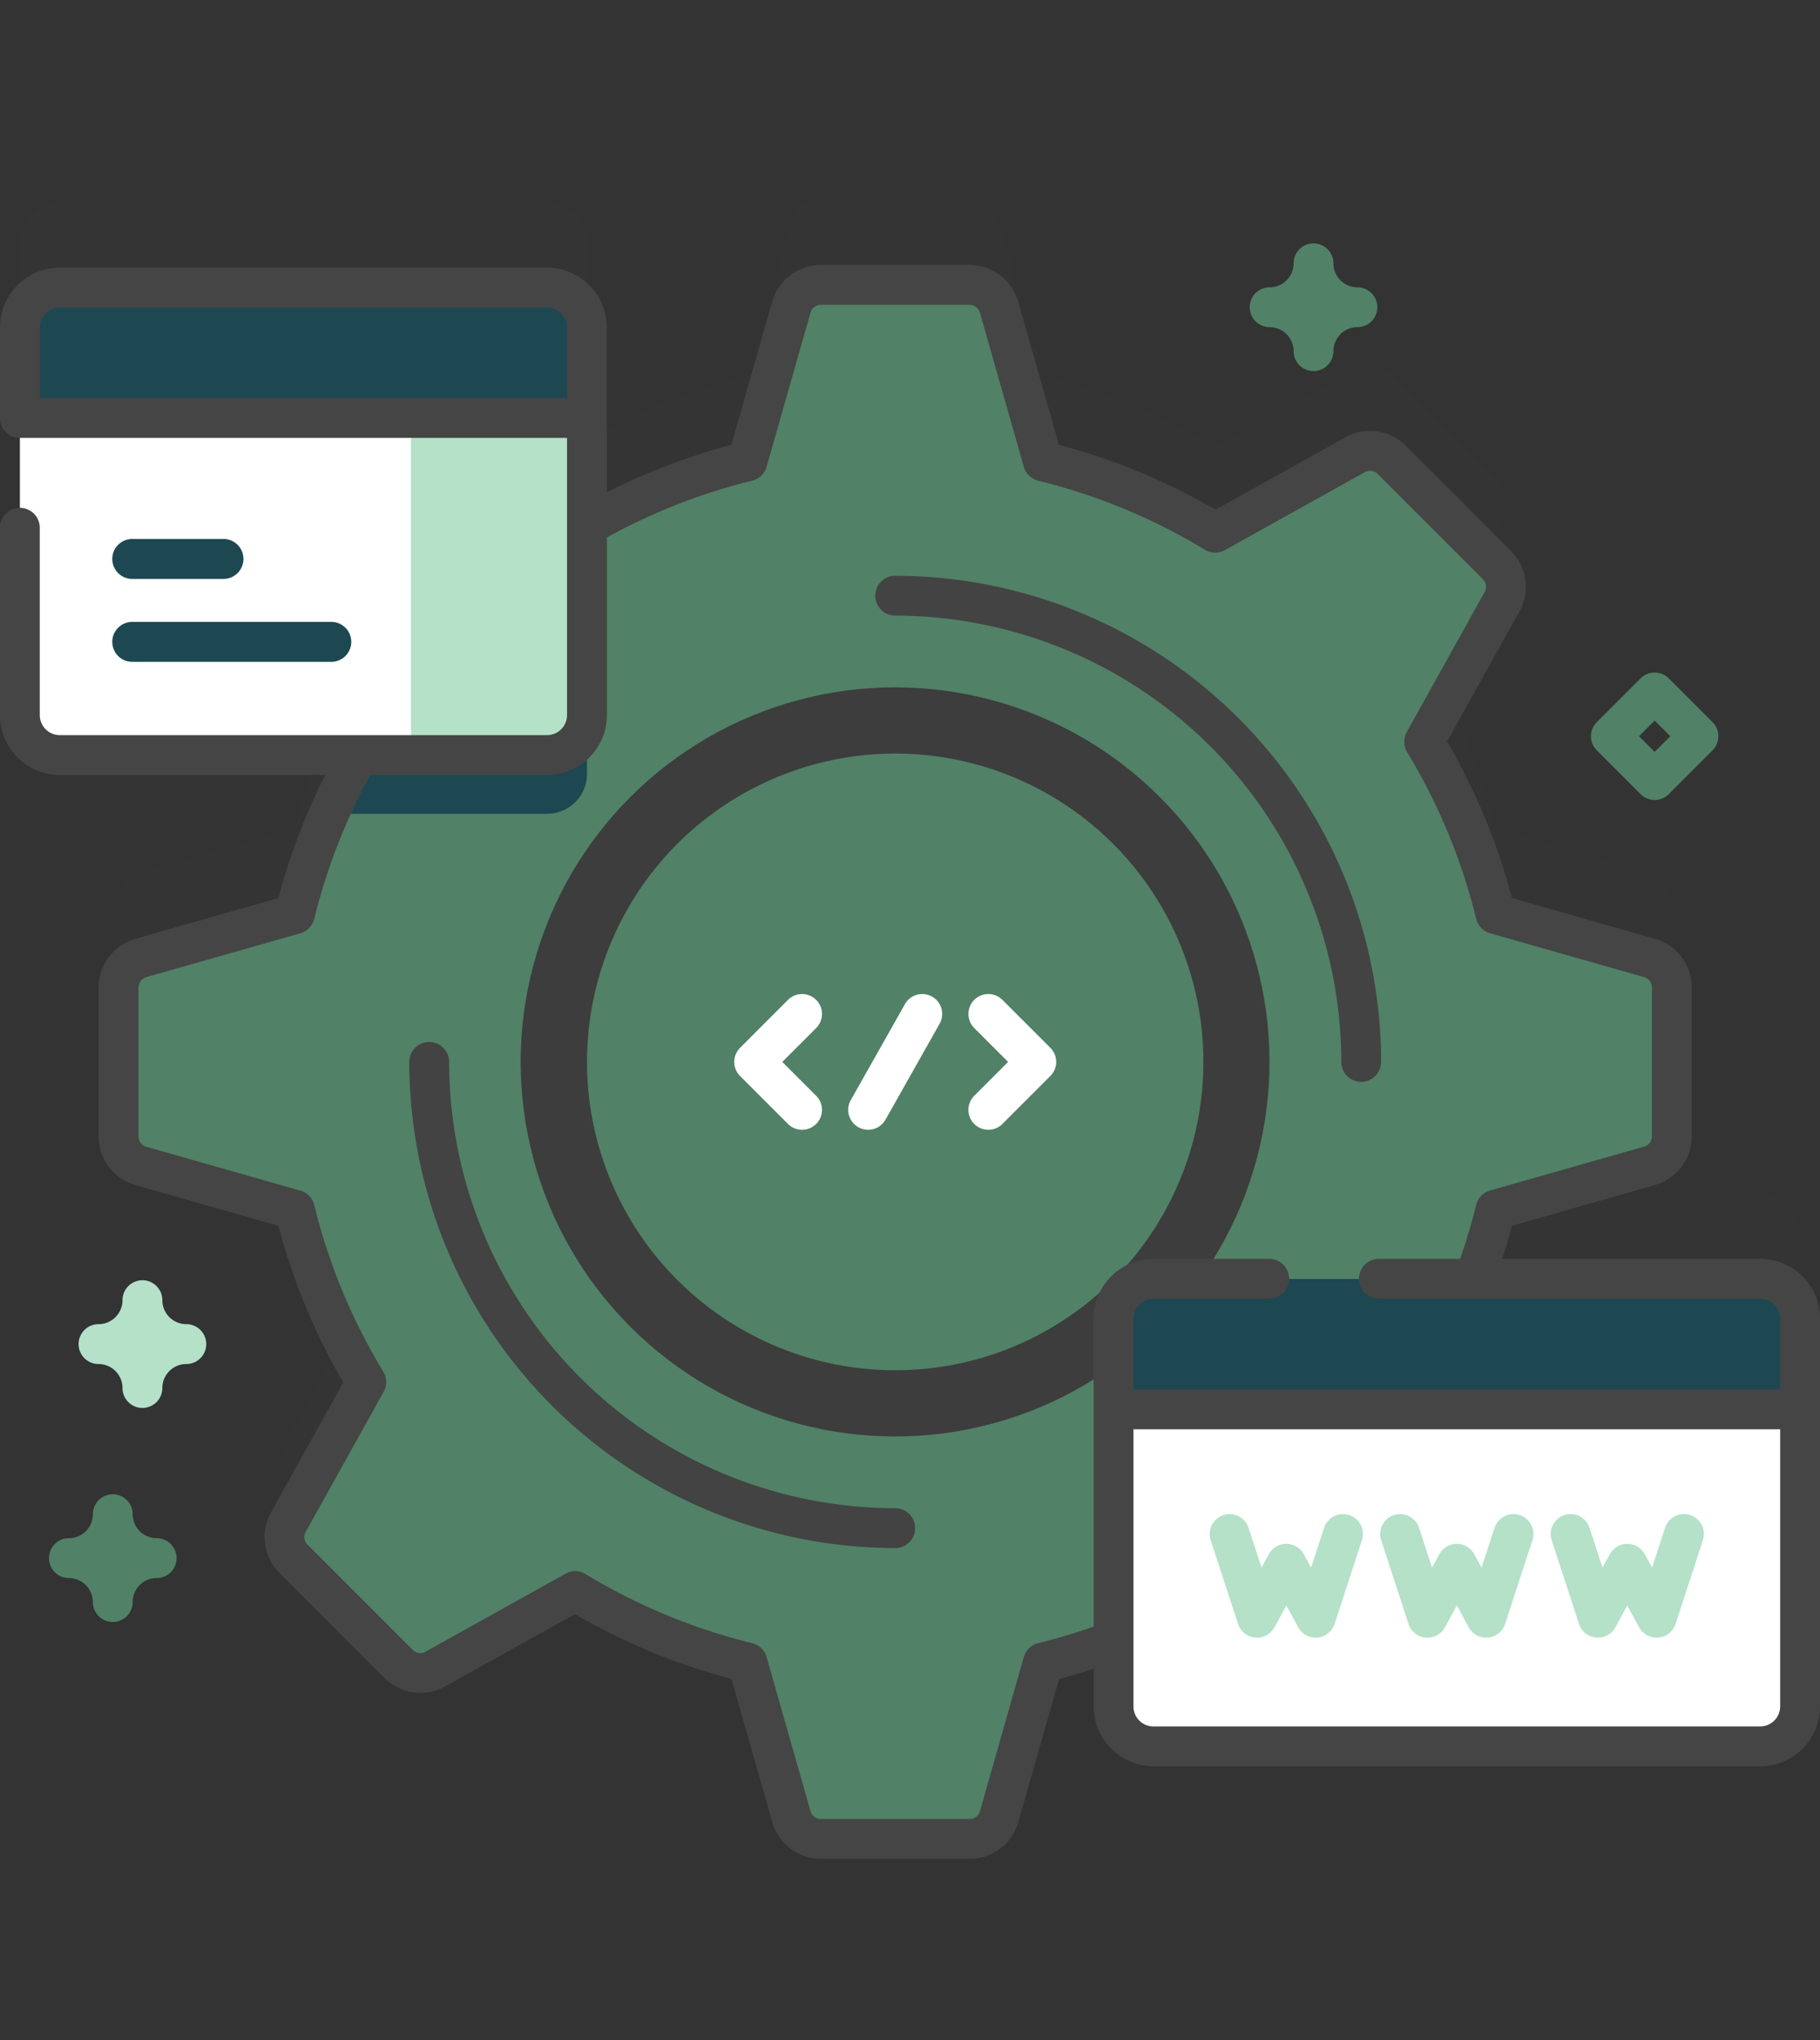 <svg xmlns="http://www.w3.org/2000/svg" width="138.211" height="154.863"><rect width="100%" height="100%" fill="#333333" stroke="none"/><defs><linearGradient id="a" x1=".058" y1=".054" x2=".853" y2=".941" gradientUnits="objectBoundingBox"><stop offset=".049" stop-color="#d2deff" stop-opacity="0"/><stop offset=".999" stop-color="#dcfdee" stop-opacity="0"/></linearGradient></defs><g data-name="Groupe 87"><path data-name="Tracé 83" d="M117.433 27.027A43.363 43.363 0 1 0 44.9 72.221a32.907 32.907 0 0 1 8.173 23.069q-.057 1.685-.016 3.394c.745 30.67 26.946 56.2 57.625 56.18A57.615 57.615 0 0 0 134.489 44.8a33.264 33.264 0 0 1-17.056-17.775z" transform="translate(-31.972)" fill="url(#a)"/><path data-name="Tracé 84" d="M133.666 90.724H111.95a46.663 46.663 0 0 0 1.622-5.246l11.708-3.334a2.318 2.318 0 0 0 1.683-2.23V68.598a2.318 2.318 0 0 0-1.683-2.23l-11.708-3.334a46.665 46.665 0 0 0-5.419-13.079l5.922-10.638a2.319 2.319 0 0 0-.386-2.767l-8-8a2.318 2.318 0 0 0-2.767-.386l-10.638 5.921a46.665 46.665 0 0 0-13.079-5.419L75.87 16.958a2.318 2.318 0 0 0-2.23-1.683H62.325a2.318 2.318 0 0 0-2.23 1.683L56.76 28.666a46.64 46.64 0 0 0-12.186 4.9V18.509a3.032 3.032 0 0 0-3.031-3.035h-37a3.032 3.032 0 0 0-3.032 3.032v29.426a3.032 3.032 0 0 0 3.033 3.032h22.681a46.642 46.642 0 0 0-4.833 12.07l-11.708 3.335a2.318 2.318 0 0 0-1.683 2.23v11.315a2.318 2.318 0 0 0 1.683 2.23l11.708 3.33a46.666 46.666 0 0 0 5.419 13.079l-5.922 10.641a2.319 2.319 0 0 0 .386 2.767l8 8a2.318 2.318 0 0 0 2.767.386l10.642-5.92a46.666 46.666 0 0 0 13.079 5.419l3.335 11.708a2.318 2.318 0 0 0 2.23 1.683h11.314a2.318 2.318 0 0 0 2.23-1.683l3.335-11.708a46.634 46.634 0 0 0 5.358-1.666v5a3.032 3.032 0 0 0 3.032 3.032h46.072a3.032 3.032 0 0 0 3.032-3.032V93.755a3.031 3.031 0 0 0-3.032-3.032z" fill="#454545" opacity=".1"/><path data-name="Tracé 85" d="M126.963 86.265V74.95a2.318 2.318 0 0 0-1.683-2.23l-11.708-3.334a46.664 46.664 0 0 0-5.419-13.079l5.922-10.638a2.319 2.319 0 0 0-.386-2.767l-8-8a2.318 2.318 0 0 0-2.767-.386l-10.639 5.921a46.666 46.666 0 0 0-13.079-5.419L75.869 23.31a2.318 2.318 0 0 0-2.23-1.683H62.325a2.318 2.318 0 0 0-2.23 1.683L56.76 35.018a46.666 46.666 0 0 0-13.079 5.419l-10.638-5.922a2.319 2.319 0 0 0-2.767.386l-8 8a2.318 2.318 0 0 0-.386 2.767l5.923 10.639a46.665 46.665 0 0 0-5.419 13.079L10.686 72.72a2.318 2.318 0 0 0-1.683 2.23v11.315a2.319 2.319 0 0 0 1.683 2.23l11.706 3.331a46.665 46.665 0 0 0 5.421 13.082l-5.924 10.638a2.319 2.319 0 0 0 .386 2.767l8 8a2.318 2.318 0 0 0 2.767.386l10.638-5.922a46.666 46.666 0 0 0 13.079 5.419l3.335 11.708a2.318 2.318 0 0 0 2.23 1.683h11.314a2.319 2.319 0 0 0 2.23-1.683l3.335-11.708a46.666 46.666 0 0 0 13.079-5.419l10.638 5.922a2.319 2.319 0 0 0 2.767-.386l8-8a2.318 2.318 0 0 0 .386-2.767l-5.922-10.638a46.666 46.666 0 0 0 5.419-13.079l11.708-3.335a2.318 2.318 0 0 0 1.684-2.229z" fill="#518166"/><path data-name="Tracé 86" d="M44.575 39.911v18.832a3.032 3.032 0 0 1-3.031 3.031H24.972a46.973 46.973 0 0 1 2.84-5.466L21.89 45.67a2.323 2.323 0 0 1 .387-2.768l8-8a2.323 2.323 0 0 1 2.768-.387l10.638 5.922c.293-.178.593-.354.892-.526z" fill="#1d4851"/><circle data-name="Ellipse 6" cx="28.432" cy="28.432" r="28.432" transform="rotate(-45 111.183 6.79)" fill="#3d3d3d"/><circle data-name="Ellipse 7" cx="23.407" cy="23.407" transform="translate(44.575 57.2)" fill="#518166" r="23.407"/><path data-name="Tracé 87" d="M67.982 117.508a36.943 36.943 0 0 1-36.9-36.9 1.512 1.512 0 0 1 3.025 0 33.915 33.915 0 0 0 33.876 33.876 1.512 1.512 0 1 1 0 3.025z" fill="#434343"/><path data-name="Tracé 88" d="M103.371 82.119a1.513 1.513 0 0 1-1.512-1.512 33.915 33.915 0 0 0-33.877-33.876 1.512 1.512 0 0 1 0-3.025 36.943 36.943 0 0 1 36.9 36.9 1.512 1.512 0 0 1-1.511 1.513z" fill="#434343"/><g data-name="Groupe 85" fill="#fff"><path data-name="Tracé 89" d="M60.91 85.76a1.507 1.507 0 0 1-1.069-.443l-3.64-3.64a1.512 1.512 0 0 1 0-2.139l3.64-3.64a1.512 1.512 0 0 1 2.138 2.139l-2.571 2.571 2.571 2.571a1.512 1.512 0 0 1-1.069 2.581z"/><path data-name="Tracé 90" d="M75.054 85.76a1.512 1.512 0 0 1-1.069-2.582l2.571-2.571-2.571-2.571a1.512 1.512 0 0 1 2.138-2.139l3.64 3.64a1.512 1.512 0 0 1 0 2.139l-3.64 3.64a1.506 1.506 0 0 1-1.069.444z"/><path data-name="Tracé 91" d="M65.924 85.76a1.513 1.513 0 0 1-1.315-2.256l4.111-7.28a1.512 1.512 0 0 1 2.634 1.487l-4.11 7.28a1.512 1.512 0 0 1-1.32.769z"/><path data-name="Tracé 92" d="M41.542 57.315h-37a3.032 3.032 0 0 1-3.032-3.032V24.86a3.032 3.032 0 0 1 3.032-3.032h37a3.032 3.032 0 0 1 3.032 3.032v29.423a3.032 3.032 0 0 1-3.032 3.032z"/></g><path data-name="Tracé 93" d="M41.543 21.828H31.21v35.487h10.333a3.032 3.032 0 0 0 3.032-3.032V24.86a3.032 3.032 0 0 0-3.032-3.032z" fill="#b4e1c8"/><path data-name="Tracé 94" d="M44.575 31.732V24.86a3.032 3.032 0 0 0-3.032-3.032h-37a3.032 3.032 0 0 0-3.031 3.032v6.872z" fill="#1d4851"/><path data-name="Tracé 95" d="M25.12 50.238H10.081a1.516 1.516 0 1 1 0-3.031H25.12a1.516 1.516 0 1 1 0 3.031z" fill="#1d4851"/><path data-name="Tracé 96" d="M16.932 43.944h-6.851a1.516 1.516 0 1 1 0-3.031h6.851a1.516 1.516 0 1 1 0 3.031z" fill="#1d4851"/><path data-name="Tracé 97" d="M133.666 132.562H87.594a3.032 3.032 0 0 1-3.035-3.032v-29.423a3.032 3.032 0 0 1 3.032-3.032h46.072a3.032 3.032 0 0 1 3.032 3.032v29.423a3.032 3.032 0 0 1-3.032 3.032z" fill="#fff"/><path data-name="Tracé 98" d="M136.698 106.979v-6.872a3.032 3.032 0 0 0-3.032-3.032H87.594a3.032 3.032 0 0 0-3.032 3.032v6.872z" fill="#1d4851"/><path data-name="Tracé 99" d="M133.666 95.563h-19.587c.27-.833.52-1.673.744-2.517l10.872-3.1a3.847 3.847 0 0 0 2.777-3.681V74.95a3.847 3.847 0 0 0-2.781-3.684l-10.872-3.1a48.126 48.126 0 0 0-4.925-11.887l5.5-9.878a3.847 3.847 0 0 0-.638-4.572l-8-8a3.846 3.846 0 0 0-4.572-.639l-9.878 5.5a48.129 48.129 0 0 0-11.887-4.925l-3.1-10.872a3.847 3.847 0 0 0-3.684-2.781h-11.31a3.847 3.847 0 0 0-3.684 2.781l-3.1 10.872a48.2 48.2 0 0 0-9.457 3.608V24.86a4.55 4.55 0 0 0-4.541-4.547h-37a4.55 4.55 0 0 0-4.544 4.544v6.872a1.512 1.512 0 0 0 1.512 1.512h41.55v21.042a1.521 1.521 0 0 1-1.52 1.52h-37a1.521 1.521 0 0 1-1.52-1.52V40.062a1.512 1.512 0 0 0-3.025 0v14.221a4.549 4.549 0 0 0 4.544 4.544h20.154a48.207 48.207 0 0 0-3.552 9.342l-10.872 3.1a3.846 3.846 0 0 0-2.781 3.684v11.314a3.847 3.847 0 0 0 2.781 3.684l10.872 3.1a48.135 48.135 0 0 0 4.925 11.887l-5.495 9.875a3.846 3.846 0 0 0 .638 4.572l8 8a3.846 3.846 0 0 0 4.572.638l9.878-5.5a48.133 48.133 0 0 0 11.887 4.925l3.1 10.872a3.847 3.847 0 0 0 3.684 2.781h11.314a3.847 3.847 0 0 0 3.684-2.781l3.1-10.872c.883-.234 1.76-.5 2.629-.78v2.863a4.55 4.55 0 0 0 4.544 4.544h46.072a4.549 4.549 0 0 0 4.544-4.544v-29.425a4.549 4.549 0 0 0-4.544-4.543zM3.025 30.22v-5.36a1.521 1.521 0 0 1 1.52-1.52h37a1.521 1.521 0 0 1 1.52 1.52v5.36zm75.819 94.508a1.512 1.512 0 0 0-1.094 1.054l-3.334 11.708a.81.81 0 0 1-.775.586H62.325a.809.809 0 0 1-.775-.585l-3.334-11.708a1.512 1.512 0 0 0-1.094-1.054 45.128 45.128 0 0 1-12.655-5.243 1.512 1.512 0 0 0-1.52-.028l-10.638 5.922a.809.809 0 0 1-.962-.134l-8-8a.809.809 0 0 1-.134-.962l5.922-10.638a1.513 1.513 0 0 0-.028-1.52 45.12 45.12 0 0 1-5.243-12.655 1.512 1.512 0 0 0-1.054-1.094l-11.708-3.334a.81.81 0 0 1-.585-.775V74.951a.809.809 0 0 1 .585-.775l11.708-3.334a1.512 1.512 0 0 0 1.054-1.094 45.186 45.186 0 0 1 4.248-10.918h13.432a4.55 4.55 0 0 0 4.544-4.544v-13.49a45.17 45.17 0 0 1 11.034-4.309 1.512 1.512 0 0 0 1.094-1.054l3.334-11.708a.81.81 0 0 1 .775-.585h11.314a.809.809 0 0 1 .775.585l3.334 11.708a1.512 1.512 0 0 0 1.094 1.054 45.137 45.137 0 0 1 12.655 5.243 1.511 1.511 0 0 0 1.52.028l10.638-5.922a.809.809 0 0 1 .962.134l8 8a.809.809 0 0 1 .134.962l-5.922 10.638a1.513 1.513 0 0 0 .028 1.52 45.122 45.122 0 0 1 5.243 12.655 1.512 1.512 0 0 0 1.054 1.094l11.708 3.334a.81.81 0 0 1 .585.775v11.314a.809.809 0 0 1-.585.775l-11.708 3.334a1.512 1.512 0 0 0-1.054 1.094 45.206 45.206 0 0 1-1.217 4.094h-6.171a1.512 1.512 0 1 0 0 3.025h28.953a1.521 1.521 0 0 1 1.52 1.52v5.36H86.072v-5.36a1.521 1.521 0 0 1 1.52-1.52h8.789a1.512 1.512 0 1 0 0-3.025h-8.789a4.55 4.55 0 0 0-4.544 4.544v23.37a45.425 45.425 0 0 1-4.206 1.256zm54.823 6.322-46.073.001a1.521 1.521 0 0 1-1.52-1.52v-21.039h49.112v21.039a1.521 1.521 0 0 1-1.52 1.519z" fill="#454545"/><g data-name="Groupe 86" fill="#b4e1c8"><path data-name="Tracé 100" d="M95.455 124.311c-.046 0-.092 0-.139-.006a1.512 1.512 0 0 1-1.3-1.037l-2.075-6.355a1.512 1.512 0 1 1 2.875-.939l.986 3.02.553-1.015a1.512 1.512 0 0 1 2.657 0l.553 1.015.986-3.02a1.512 1.512 0 1 1 2.875.939l-2.075 6.355a1.512 1.512 0 0 1-2.766.254l-.9-1.656-.9 1.656a1.513 1.513 0 0 1-1.33.789z"/><path data-name="Tracé 101" d="M108.402 124.311c-.046 0-.092 0-.139-.006a1.512 1.512 0 0 1-1.3-1.037l-2.075-6.355a1.512 1.512 0 1 1 2.875-.939l.986 3.02.553-1.015a1.512 1.512 0 0 1 2.657 0l.553 1.015.986-3.02a1.512 1.512 0 1 1 2.875.939l-2.075 6.355a1.512 1.512 0 0 1-2.766.254l-.9-1.656-.9 1.656a1.513 1.513 0 0 1-1.33.789z"/><path data-name="Tracé 102" d="M125.803 124.311a1.512 1.512 0 0 1-1.328-.789l-.9-1.656-.9 1.656a1.512 1.512 0 0 1-2.766-.254l-2.075-6.355a1.512 1.512 0 1 1 2.875-.939l.986 3.02.553-1.015a1.512 1.512 0 0 1 2.657 0l.553 1.015.986-3.02a1.512 1.512 0 1 1 2.875.939l-2.075 6.355a1.512 1.512 0 0 1-1.3 1.037 1.53 1.53 0 0 1-.141.006z"/></g><path data-name="Tracé 103" d="M125.656 60.725a1.508 1.508 0 0 1-1.07-.443l-3.325-3.325a1.512 1.512 0 0 1 0-2.139l3.325-3.325a1.513 1.513 0 0 1 2.139 0l3.325 3.325a1.512 1.512 0 0 1 0 2.139l-3.325 3.325a1.509 1.509 0 0 1-1.07.443zm-1.187-4.838 1.187 1.187 1.187-1.187-1.187-1.187z" fill="#518166"/><path data-name="Tracé 104" d="M99.748 28.168a1.512 1.512 0 0 1-1.512-1.512 1.824 1.824 0 0 0-1.822-1.822 1.512 1.512 0 1 1 0-3.025 1.824 1.824 0 0 0 1.822-1.822 1.512 1.512 0 0 1 3.025 0 1.824 1.824 0 0 0 1.822 1.822 1.512 1.512 0 0 1 0 3.025 1.824 1.824 0 0 0-1.822 1.822 1.512 1.512 0 0 1-1.513 1.512z" fill="#518166"/><path data-name="Tracé 105" d="M10.815 106.874a1.513 1.513 0 0 1-1.512-1.512 1.824 1.824 0 0 0-1.822-1.822 1.512 1.512 0 0 1 0-3.025 1.824 1.824 0 0 0 1.822-1.822 1.512 1.512 0 1 1 3.025 0 1.824 1.824 0 0 0 1.822 1.822 1.512 1.512 0 0 1 0 3.025 1.824 1.824 0 0 0-1.822 1.822 1.513 1.513 0 0 1-1.512 1.512z" fill="#b4e1c8"/><path data-name="Tracé 106" d="M8.565 123.121a1.513 1.513 0 0 1-1.512-1.512 1.824 1.824 0 0 0-1.822-1.822 1.512 1.512 0 0 1 0-3.025 1.824 1.824 0 0 0 1.822-1.822 1.512 1.512 0 1 1 3.025 0 1.824 1.824 0 0 0 1.819 1.821 1.512 1.512 0 0 1 0 3.025 1.824 1.824 0 0 0-1.822 1.822 1.513 1.513 0 0 1-1.51 1.513z" fill="#518166"/></g></svg>